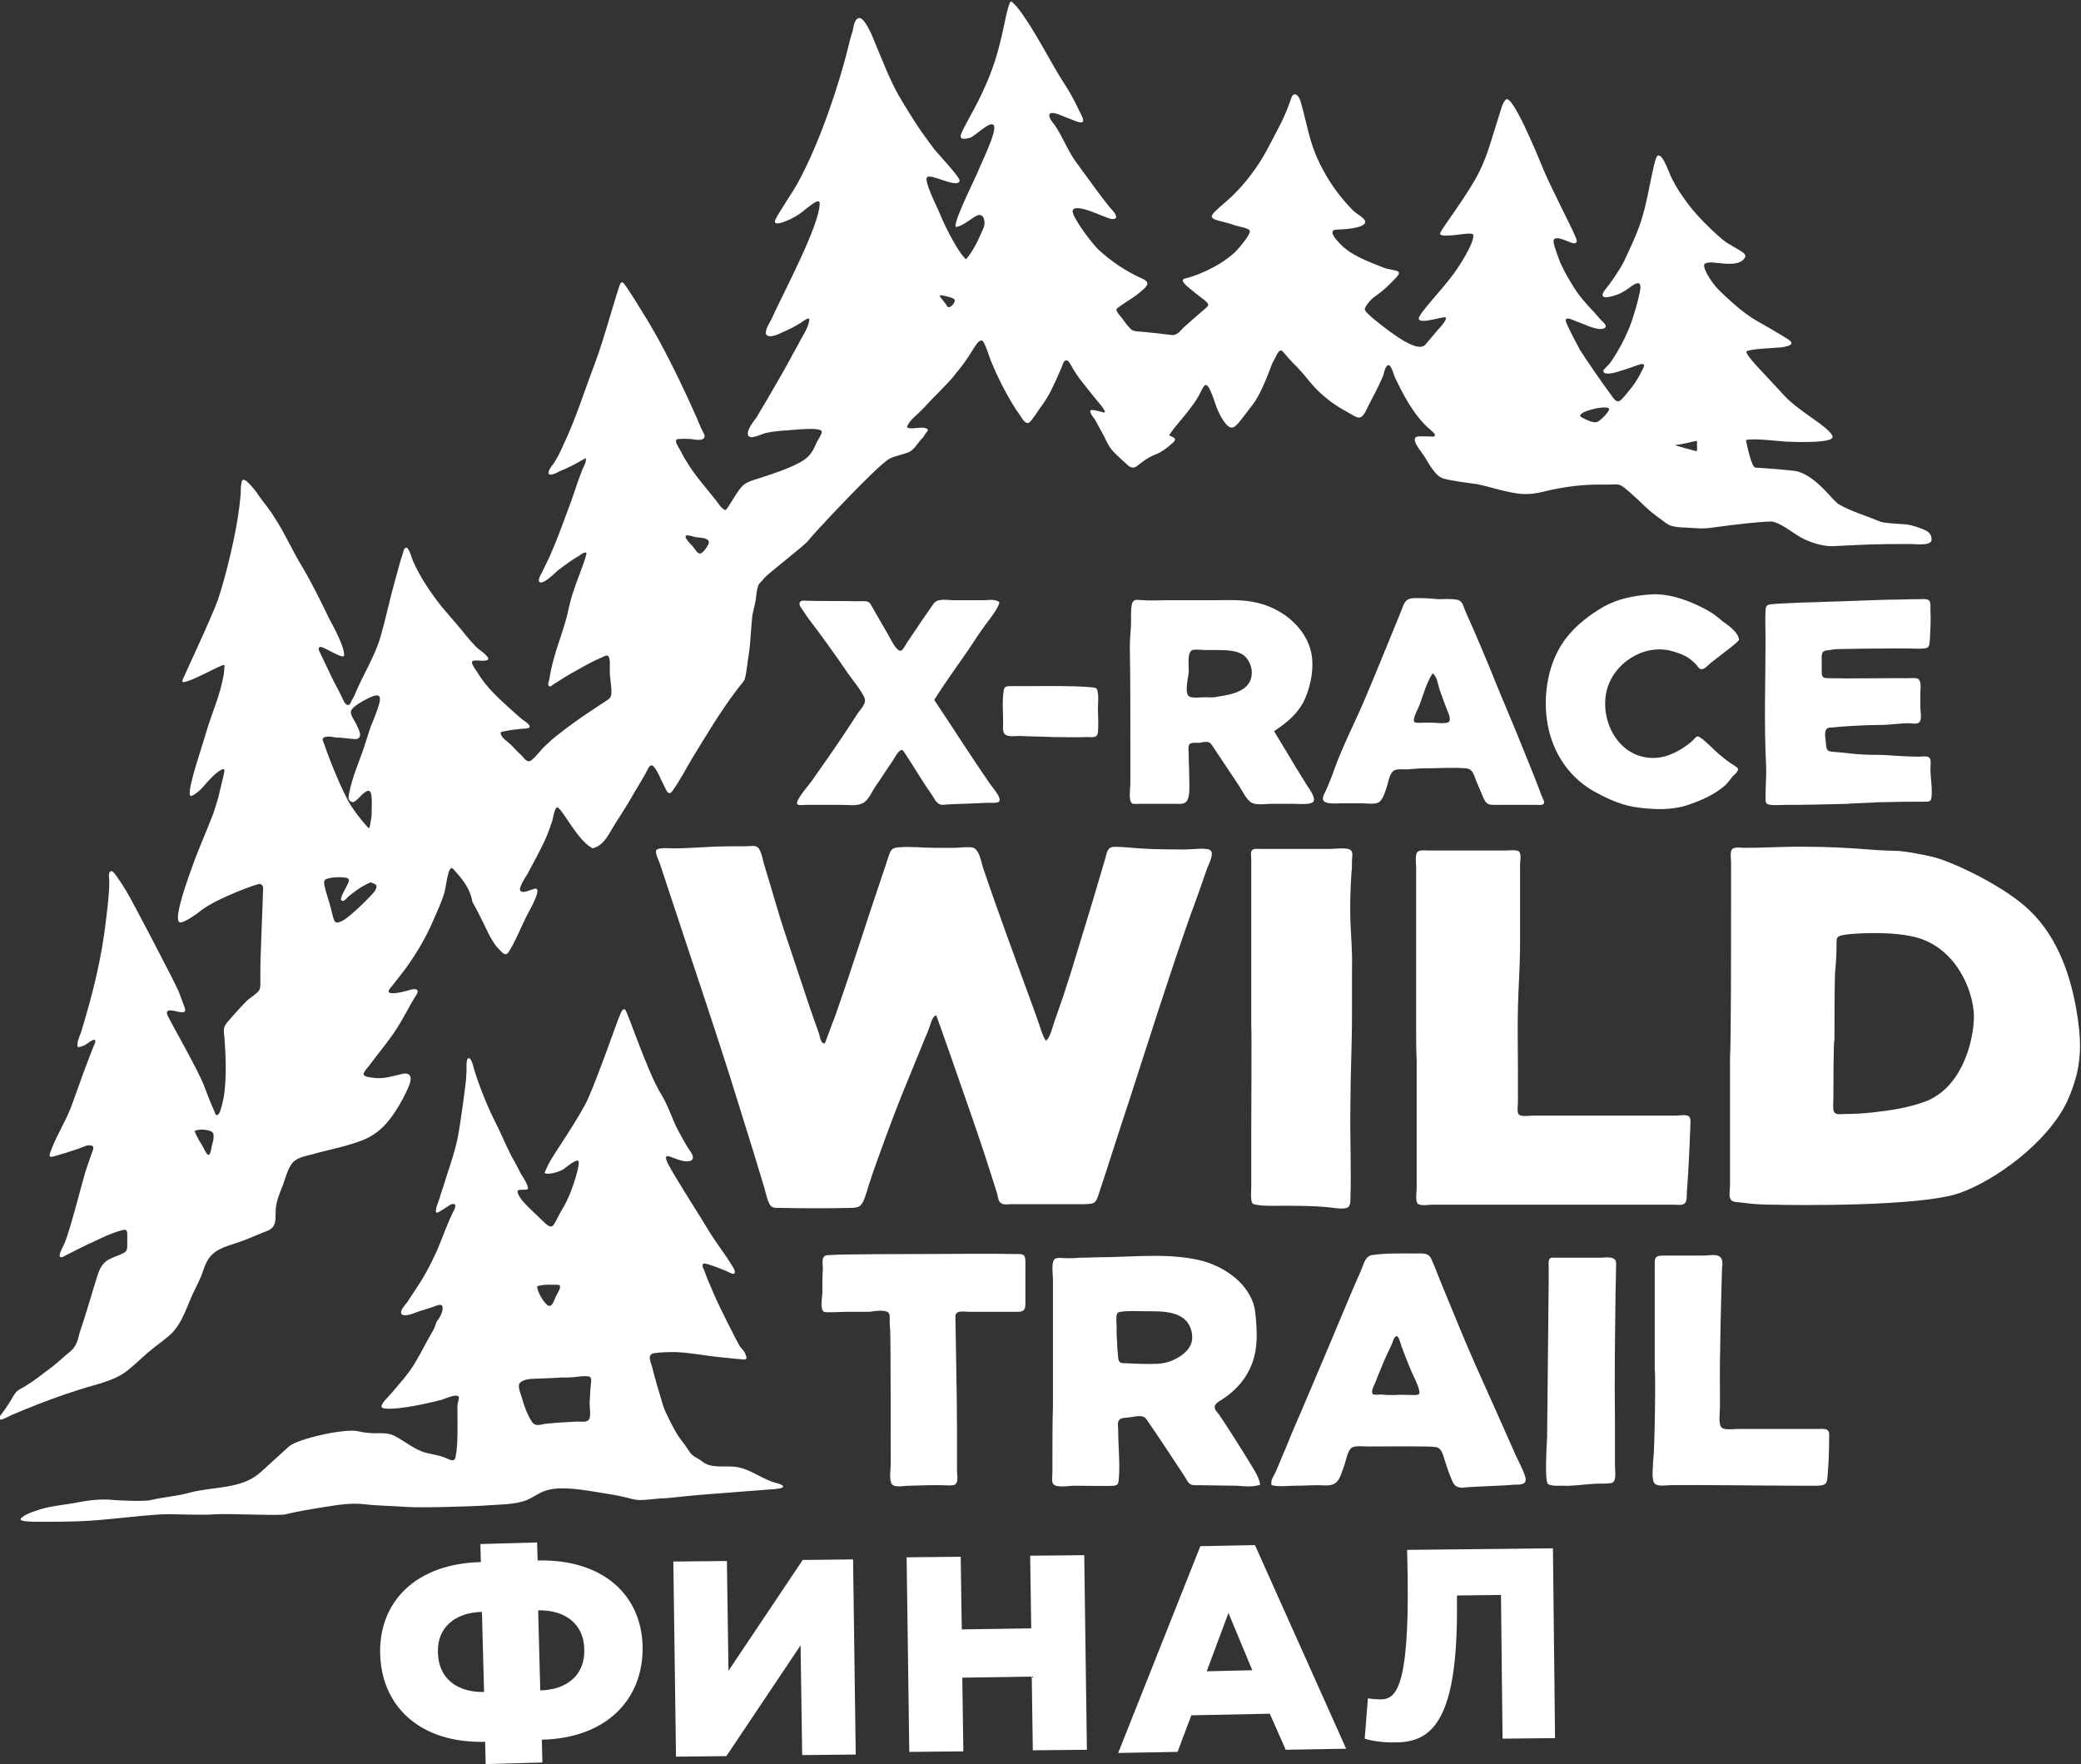 <?xml version="1.0" encoding="UTF-8"?> <!-- Generator: Adobe Illustrator 26.0.2, SVG Export Plug-In . SVG Version: 6.00 Build 0) --> <svg xmlns="http://www.w3.org/2000/svg" xmlns:xlink="http://www.w3.org/1999/xlink" id="Layer_1" x="0px" y="0px" viewBox="0 0 392.5 332.7" style="enable-background:new 0 0 392.5 332.7;" xml:space="preserve"><rect x="0" y="0" width="392.5" height="332.7" fill="#333333" stroke="none"/> <style type="text/css"> .st0{fill:#FFFFFF;} </style> <g> <g> <g> <path class="st0" d="M85.5,163.9c-1-1.1-1.3,3.2-1.7,4.5c-0.5,1.7-1.3,3.4-2,5c-1.3,3.1-3,6-4.9,8.7c-0.9,1.3-2,2.6-3,3.9 c-0.4,0.5-1.1,1.2-0.1,1.3c0.9,0.1,1.9-0.2,2.8-0.4c0.4-0.1,1.4-0.5,1.9-0.3c0.7,0.3-0.1,1.2-0.4,1.7c-0.9,1.5-1.7,3.1-2.6,4.6 c-1.7,2.9-3.9,5.4-5.9,8.1c-0.2,0.3-1.2,1.3-1,1.7c0.3,0.5,1.6,0.5,2.1,0.6c1.8,0.2,3.5-0.4,5.3-0.8c1.9-0.3,1.6,1.3,1,2.6 c-0.7,1.6-1.5,3.1-2.5,4.6c-1.5,2.3-3.2,4.1-5.8,5.2c-2.9,1.2-6.1,1.8-9.1,2.6c-1.2,0.4-3,0.6-4,1.4c-1.2,0.9-1.7,3.1-2.2,4.5 c-0.6,1.5-1.3,3.1-1.4,4.7c-0.1,1.7,0.3,3.2-1.5,4c-1.6,0.6-3.1,1.3-4.7,1.9c-1.6,0.6-3.4,1-4.9,1.9c-1.3,0.8-2,2-2.5,3.5 c-0.4,1.3-1,2.5-1.6,3.7c-1.5,2.9-2.3,6.6-4.9,8.8c-1.3,1.1-2.6,2-3.9,3.1c-1.4,1.2-2.6,2.4-4,3.5c-2.5,2-6.1,2.6-9.1,3.6 c-3.5,1.1-7,2.4-10.4,3.8c-0.8,0.3-1.6,0.7-2.4,1c-0.4,0.2-1.8,1-2.2,0.8c-0.4-0.2,0.1-0.6,0.3-0.9c0.6-0.8,1.1-1.5,1.6-2.3 c0.4-0.6,0.7-1.3,1.2-1.9c0.5-0.6,1.2-0.8,1.8-1.2c1.8-1.1,3.4-2.4,5-3.6c0.9-0.7,1.8-1.5,2.7-2.3c0.6-0.5,1.2-0.9,1.6-1.6 c0.5-0.7,0.7-1.7,0.9-2.5c1.2-3.5,2.2-7.1,3.3-10.6c0.4-1.3,0.9-2.5,2.1-3.2c0.7-0.4,1.6-0.7,2.3-1c1.1-0.5,1.3-0.6,1.3-1.8 c0-0.7,0-1.5,0-2.2c-0.1-0.9-0.5-0.7-1.3-0.5c-1.8,0.5-3.4,1.3-5.1,2.1c-1.6,0.7-3.1,1.5-4.7,2.3c-0.3,0.1-1.4,0.9-1.6,0.5 c-0.3-0.4,0.7-2.1,0.9-2.6c1.3-3.2,3.6-12.8,4.2-14.3c0.3-0.9,0.6-1.7,0.9-2.6c0.2-0.6,0.7-1.4-0.3-1.5c-0.6-0.1-1.5,0.4-2.1,0.6 c-0.8,0.3-1.6,0.5-2.4,0.8c-0.8,0.2-1.6,0.5-2.4,0.7c-1,0.3-0.8-0.3-0.5-1.1c1.2-3.2,3.1-6,4.2-9.3c1.2-3.4,2.4-6.7,3.7-10 c0.1-0.4,0.9-1.6,0.2-1.6c-0.4,0-1.4,0.9-1.9,1.1c-0.7,0.2-1.3,0.6-1.2-0.2c0-0.9,0.6-1.9,0.8-2.7c2.1-6.9,3.8-13.7,4.6-20.9 c0.2-1.6,0.4-3.2,0.5-4.8c0.1-0.8,0.1-1.7,0.1-2.5c0-0.5-0.3-1.9,0.5-1.8c0.4,0.1,1.1,1.3,1.4,1.7c0.5,0.7,0.9,1.4,1.4,2.2 c1,1.6,9.2,17.3,9.8,18.8c0.3,0.8,0.6,1.6,0.9,2.4c0.3,0.8,0.7,1.6-0.4,1.5c-0.8,0-3.3-1.1-2.6,0.6c0.7,1.5,5.7,10.2,6.9,13.3 c0.6,1.6,1.2,3.2,1.9,4.7c0.2,0.6,0.4,1.2,0.9,0.5c0.4-0.6,0.6-1.9,0.8-2.6c0.7-3.4,0.5-8.5,0.2-12c-0.2-1.5-0.1-1.9,1-3.1 c1.1-1.3,2.2-2.5,3.4-3.7c0.6-0.5,1.3-0.9,1.9-1.5c0.6-0.6,0.5-1.2,0.5-2c0-2,0-3.9,0.1-5.9c0.1-3.7,0.3-7.3,0.4-11 c0-0.6,0.2-1.3-0.6-1.5c-0.3-0.1-7.6,2.5-10.8,4.8c-0.6,0.5-3.8,2.9-4.4,2.4c-1.1-0.8,1.8-8.6,2.4-10.3c1.2-3.4,2.7-6.7,4-10.1 c0.5-1.5,1-3,1.3-4.5c0.2-0.8,0.4-1.7,0.6-2.5c0.1-0.6,0.6-1.9-0.4-1.3c-1.3,0.7-2.5,2.2-3.5,3.3c-0.3,0.4-2.3,2.2-2.4,1.4 c-0.3-1.7,2.3-9,3.3-12.5c1-3.2,2.4-6.4,3-9.7c0.1-0.3,0.3-2.1,0.2-2.3c-0.3-0.3-8.5,4.5-7.9,2.9c0.3-0.8,5.5-11.8,6.7-15.2 c1.2-3.5,3.8-13.1,4.3-20.1c0-0.4,0-2.3,0.4-2.5c0.7-0.3,2.8,2.6,3.1,3.1c0.9,1.3,2,2.5,2.8,3.9c2,3,3.4,6.3,5.3,9.4 c1.9,3.2,3.5,6.5,5.1,9.8c0.8,1.5,2.9,5.3,2.8,6.9c0,0.9-3.8-1.6-4.4-1.6c-0.8,0.1-0.2,0.9,0,1.4c0.8,1.7,1.6,3.3,2.4,5 c0.4,0.8,0.8,1.5,1.2,2.3c0.3,0.5,0.8,2,1.3,2.2c0.7,0.3,0.8-0.7,1.1-1.1c0.2-0.3,0.4-0.7,0.5-1c1.5-3.6,3.7-7,4.8-10.8 c1-3.5,1.7-7,2.7-10.5c0.5-1.7,0.9-3.5,1.5-5.2c0.1-0.3,0.2-1.1,0.7-1c0.4,0.1,1,1.9,1.1,2.3c1.4,3.2,3.3,6,5.4,8.7 c1,1.2,2,2.3,3,3.5c1.2,1.4,2.3,2.9,3.6,4.2c0.5,0.5,1.2,0.9,1.7,1.4c0.6,0.6,1,1.1-0.1,1.2c-0.4,0.1-2-0.2-2.3,0.1 c-0.4,0.4,0.7,1.7,1,2.2c1.8,3,4.2,5,6.7,7.3c0.7,0.6,1.3,1.2,2,1.7c0.3,0.2,1.2,0.8,1.1,1.2c-0.1,0.4-1.6,0.3-2,0.4 c-0.9,0.1-1.8,0.2-2.7,0.4c-0.6,0.1-0.9,0.1-0.7,0.7c0.3,0.7,1.4,1.4,1.9,1.9c0.6,0.6,1.2,1.3,1.9,1.9c0.5,0.5,1.1,1.6,1.9,1 c1-0.8,1.8-2,2.8-2.9c1.1-1.1,2.3-2,3.6-3c2.5-1.9,5.1-3.6,7.7-5.3c0.6-0.4,0.9-0.6,1-1.3c0.1-1.4-0.3-3-0.3-4.5 c0-0.7,0.1-1.7-0.1-2.3c-0.2-0.7-0.6-0.5-1.2-0.2c-1.7,0.7-3.3,1.6-4.9,2.5c-1.5,0.8-2.9,1.7-4.3,2.6c-0.4,0.2-0.8,0.8-1.1,0.2 c-0.1-0.2,0.2-0.9,0.2-1.1c0.1-0.5,0.2-1.1,0.3-1.6c0.7-3.5,2.1-6.8,3-10.2c0.4-1.6,0.7-3.3,1.3-4.9c0.7-2.3,1.8-4.6,2.4-6.9 c0-0.1,0-0.1,0-0.2c-0.3-0.3-0.9,0.2-1.2,0.4c-1.5,0.9-2.8,1.8-4.2,2.9c-0.5,0.4-2.9,2.9-3.5,2.1c-0.3-0.4,0.4-1.5,0.6-1.9 c0.4-0.9,0.9-1.8,1.3-2.7c1.3-2.9,2.4-5.9,3.5-8.9c0.7-1.8,1.3-3.6,1.9-5.4c0.3-0.8,0.6-1.6,0.9-2.4c0.3-0.6,0.7-1.3,0.6-2 c-1,0.5-1.9,1.1-3,1.6c-0.6,0.3-1.2,0.6-1.8,0.8c-0.4,0.2-1.4,0.8-1.9,0.7c-1-0.1,0.4-1.8,0.7-2.2c0.7-1.1,1.3-2.3,1.8-3.5 c2.3-4.8,3.9-10,5.8-15c1.8-4.8,3.1-9.9,4.7-14.8c0.4-1.3,0.8-0.7,1.4,0.2c0.8,1.2,1.6,2.4,2.3,3.6c1.4,2.2,2.7,4.4,3.9,6.6 c2.6,4.8,4.9,9.6,7.1,14.6c0.2,0.6,0.5,1.1,0.7,1.7c0.2,0.4,0.7,1.2,0.7,1.6c-0.1,1-1.9,0.6-2.6,0.5c-0.7,0-1.4-0.1-2.1,0 c-0.5,0-0.7,0-0.7,0.5c0,0.4,0.7,1.4,0.9,1.8c0.3,0.6,0.6,1.2,1,1.8c1.8,3.1,4.3,5.6,6.4,8.5c0.2,0.2,0.3,0.4,0.5,0.5 c0.5,0.4,0.5,0.4,0.9-0.1c0.4-0.5,2.1-3.6,3-4.3c0.9-0.8,2.5-1.1,3.6-1.5c2.4-0.8,4.9-1.6,7.1-2.8c0.9-0.5,1.7-1.1,2.3-2.1 c0.4-0.6,0.6-1.2,0.9-1.8c0.2-0.4,0.9-1.4,0.9-1.9c-0.1-1-6.2-0.2-7.1-0.2c-1.2,0.1-2.4,0.2-3.6,0.5c-0.8,0.2-2.8,1.3-3.2,0.4 c-0.4-0.9,1.1-2.7,1.6-3.4c0.8-1.3,1.5-2.6,2.3-3.9c1.4-2.4,2.8-4.8,4.1-7.2c0.6-1.2,1.3-2.3,1.9-3.5c0.6-1.1,1.4-2.3,1.6-3.5 c0.3-1.2-1.1,0-1.6,0.3c-1.1,0.7-2.3,1.3-3.5,1.8c-0.6,0.3-2.2,1.1-2.9,0.5c-0.6-0.6,0.6-2.4,0.9-3c2.2-4.9,9-17.5,9.1-21.8 c0-1.4-2.3,0.9-3.9,2c-1.4,1-5.4,2.8-4.4,0.9c0.7-1.4,3.4-5.4,4-6.5c4.7-8.5,8.2-20,9.5-25.2c0.3-1.2,0.6-2.5,1-3.7 c0.2-0.8,0.3-2.3,1.2-2.5c1-0.2,2.5,3.3,2.8,4.1c2,4.8,3.2,8.1,5.4,11.7c3.7,6.1,4.4,6.7,5.9,8.8c0.3,0.5,5,5.4,4.9,6.1 c-0.4,1.6-5.7-1.6-6.2-0.6c-0.4,0.8,1.6,4.9,2.2,6.2c1.7,4.2,4.2,8.5,5.2,9.2c1.5-1.7,2.5-4.1,3.3-5.9c0.4-0.9,0.2-2.8-1.1-2.4 c-0.9,0.3-2.5,1.9-4,2.2c-1.1,0.2,3-8.1,3.9-10.1c0.8-2,3.6-7.6,3.2-8.9c-0.4-1.5-3.8,2.1-4.6,2.2c-0.8,0.2-2.1,0.5-1.6-0.8 c1-2.4,3.6-6.1,5.8-12.1c1.7-4.6,2.4-9.4,3-11.5c0.1-0.2,0.3-1.3,0.6-1.3c0.2,0,0.9,0.8,1,0.9c0.7,0.8,1.3,1.7,1.9,2.6 c2.4,3.6,4.4,7.6,6.7,11.3c1.2,1.8,2.3,3.7,3.2,5.7c0.2,0.4,1.1,1.9,0.7,2.2c-0.4,0.4-2.3-0.6-2.7-0.7c-0.7-0.2-2.7-1.3-3.4-0.9 c-0.7,0.4,0.6,1.9,0.9,2.3c1.3,1.9,2.5,4.9,3.9,6.8c3.1,4.3,4.8,6.6,6.4,8.6c0.5,0.5,2.3,2.4,0.3,2.2c-1-0.1-7-3.3-7.3-1.5 c-0.1,1.1,3.6,6.1,4.9,7.3c2.4,2.2,4.9,3.9,7.9,5.3c0.4,0.2,1.3,0.5,1.3,1.1c0,0.6-1.2,1.4-1.6,1.8c-1.2,1-2.6,1.7-3.9,2.7 c-0.4,0.3-0.4,0.4-0.2,0.8c0.2,0.4,0.6,0.8,0.9,1.2c0.5,0.7,1.1,1.5,1.7,2.1c0.6,0.5,1.6,0.4,2.4,0.5c1,0.1,1.9,0.2,2.9,0.3 c0.8,0.1,1.7,0.2,2.5,0.3c1,0,1.5-0.8,2.1-1.4c1.2-1.1,2.4-2.1,4-3.5c0.7-0.6,1-0.8,0.2-1.5c-0.7-0.6-1.7-1.3-2.4-1.9 c-0.4-0.4-3-2.1-1.4-2.4c1.1-0.2,5.9-1.8,9.3-4.9c0.5-0.5,3.1-3.4,2.8-4.1c-0.2-0.5-2.2-0.8-2.8-1c-2.2-0.8-4-0.9-4.3-1.5 c-0.3-0.5,1-1.5,1.3-1.8c0.7-0.7,3.4-2.6,6.3-6.6c2.2-2.9,3.3-5.4,5-8.6c0.8-1.5,1.5-3.1,2.1-4.8c0.2-0.4,0.3-1.4,0.9-1.4 c0.7,0,1.1,1.2,1.2,1.7c1.1,3.8,1.6,7.5,3.4,11.1c1.1,2.3,2.4,4.4,4,6.4c0.8,1,1.6,1.9,2.5,2.8c0.5,0.5,2.1,1.3,2.2,2 c0.1,1.3-4.5,1.5-5.3,1.5c-1.8,0-0.4,1.7,0.2,2.3c2.2,2.6,5.9,3.8,8.6,4.9c1.9,0.7,4,0.2,2.1,2.1c-1.2,1.2-1.8,1.9-3.6,3.2 c-1.1,0.7-2,2-2.1,2.5c-0.1,0.6,3.2,3.1,4.7,4.2c5,3.7,6.1,2.9,6.5,2.7c0.3-0.2,0.7-0.8,1-1.1c0.5-0.6,1.1-1.3,1.6-1.9 c0.3-0.3,1.7-1.8,1.5-2.3c-0.2-0.4-4.7,1.3-5.1,0.3c-0.3-0.8,4.2-5.3,6.6-8.6c2.1-2.9,4.1-6.6,3.6-7.4c-0.3-0.4-3.3,0.2-4.2,0.2 c-0.5,0-1.8,0.2-2-0.3c-0.1-0.5,3.7-5.2,6.6-10.2c2.2-3.8,3-7.4,4.1-10.7c0.3-0.9,0.5-1.7,0.8-2.6c0.2-0.6,0.4-1.3,0.9-1.8 c1.2-1.2,5.8,10,7.2,13.4c1.4,3.3,5.4,11.1,5.7,11.9c0.2,0.6,1,1.7,0,1.8c-0.8,0-3.8-1.9-3.9-0.4c0,0.7,1.2,4,1.6,4.7 c0.7,1.5,1.6,3,2.5,4.4c0.9,1.4,2,2.6,3.2,3.9c0.6,0.6,1.1,1.3,1.7,1.9c0.4,0.4,1.3,1.1,0.6,1.5c-1.2,0.6-3.6-0.7-4.8-1.1 c-0.4-0.1-1.9-0.9-2.3-0.7c-0.5,0.3,0.1,1,0.2,1.4c0.7,1.5,1.5,3,2.3,4.5c0.9,1.5,4.8,7.1,5.8,8.4c0.3,0.4,0.8,1.3,1.4,1.3 c0.5,0,1.4-1.2,2.6-2.7c0.8-1,1.4-2.1,2-3.3c0.3-0.6,0.6-1.2-0.4-1c-0.7,0.2-3.1,1.1-3.9,1.3c-1.2,0.4-3,0.8-3.1,0 c-0.1-0.3,0.8-0.8,1.6-2c1.8-2.7,3.3-5.7,4.2-8.8c0.4-1.2,1.2-4.2,1.2-5c0-1.2-0.8-0.9-2,0c-0.9,0.7-2,1.3-2.8,1.5 c-1.7,0.6-3.1,0.6-1.9-1c1-1.2,2.8-3.8,3.6-5.4c2-4.3,3-6.4,3.9-10c0.9-3.6,1.6-8.2,2.2-9.6c0.8-1.6,2.2,2.3,2.7,3.5 c0.7,1.4,1.4,2.7,2.3,3.9c1.6,2.4,3.5,4.4,5.6,6.4c1.1,1,2.1,2,3.4,2.7c2.2,1.3,3.1,1.7,2.7,2.4c-0.6,1-1.9,1.3-4.1,1.1 c-1.5-0.1-2.4-0.4-3.4,0c-0.8,0.4,1.1,3.5,2.5,4.9c2,2,5,4.7,7.4,6c1.4,0.8,3.5,2,4.8,2.8c1.3,0.8,2.9,1.6-0.2,2.1 c-0.9,0.1-6.4,0.3-6.7,0.8c-0.2,0.4,1.8,2.6,2.1,2.9c2.4,2.6,4.6,4.9,5.1,5.5c3.1,3.2,8.2,5.7,9,7.5c0.7,1.4-6.2,1.2-8.7,1.1 c-1.5-0.1-6.3-0.7-7.6-0.3c0.2,0.9,1,5.1,1.8,5.2c0.8,0,7.1,0.5,7.9,0.7c3.8,1.1,6.6,5.5,7.8,6.2c2.2,1.3,5.5,2.3,7.9,3.3 c0.8,0.3,3.6,0.4,4.8,0.5c1,0.1,2.9,0.7,3.8,1.2c0.6,0.3,1.1,0.9,1,1.8c-0.2,1.1-3,0.7-4,0.7c-6.6,0-8.8,0.1-14.3,0.4 c-2,0.1-3.9-0.5-5.7-1.3c-1.9-0.9-3.9-2.8-5.9-3.3c-0.7-0.2-7.2,0.5-11.4,1.1c-1.9,0.3-3.2,0.1-5,0c-0.9,0-2.6-0.1-3.4-0.6 c-0.8-0.5-1.5-1.1-2.2-1.6c-1.7-1.2-3-2.7-4.5-4c-2.7-2.4-2.2-1.9-5.1-1.9c-4.3-0.1-7.9,0.4-12,1.4c-2.1,0.5-3.9,0.5-6.1,0 c-2.1-0.4-4.1-1.1-6.2-1.5c-2-0.3-4.1-0.5-6.1-1c-1.7-0.4-2.9-2.9-3.8-4.3c-0.5-0.8-3-3.6-1-3.7c0.4,0,0.9,0,1.4,0 c0.3,0,1.3,0.1,1.5,0c0.5-0.4-0.5-1-0.8-1.3c-3-2.6-4.9-6.3-6.6-9.8c-0.2-0.4-0.6-2.1-1.1-2.3c-0.6-0.3-1,1.4-1.1,1.9 c-0.8,1.9-1.8,3.8-2.8,5.7c-0.3,0.6-0.8,1.9-1.5,2.2c-0.6,0.3-1.9-0.7-2.5-1c-2.3-1.2-4.4-2.8-6.2-4.7c-1.1-1.2-2.1-2.6-3.3-3.8 c-0.6-0.6-1.2-1.2-1.7-1.8c-0.3-0.3-0.9-1.2-1.3-1.3c-0.5-0.1-1.1,1.5-1.3,1.8c-0.5,0.8-0.7,1.7-1.1,2.6 c-0.7,1.8-1.6,3.9-2.7,5.5c-0.6,0.8-1.3,1.7-1.9,2.5c-0.5,0.6-1.3,1.8-2,2.1c-1.2,0.5-2.6-2.5-3-3.4c-0.3-0.6-1.4-4.7-2.2-4.6 c-0.5,0.1-1.1,1.8-1.4,2.2c-0.5,0.9-1.1,1.7-1.8,2.6c-1.2,1.6-2.6,3-3.7,4.7c1.1,0.5,1.6,0.7,0.5,1.6c-0.8,0.7-1.8,1.5-2.8,1.9 c-1,0.4-1.8,0.8-2.7,1.5c-0.4,0.3-0.8,0.6-1.2,0.9c-0.4,0.3-1,0.2-1.4-0.1c-0.9-0.8-1.8-1.6-2.7-2.5c-0.9-0.9-1.4-1.9-1.9-3 c-0.6-1.1-1.2-2.2-1.8-3.3c-0.2-0.3-1.1-1.3-0.8-1.7c0.3-0.3,2.2,0.4,2.6,0.4c0.5-0.1-1.1-1.9-1.6-2.5c-0.8-1-1.6-2-2.4-3 c-0.9-1.1-1.7-2.3-2.4-3.6c-0.1-0.1-0.1-0.2-0.2-0.3c-0.3-0.4-0.5-0.6-0.9-0.3c-0.3,0.2-0.5,1.1-0.7,1.5 c-0.2,0.5-1.6,3.6-2.2,4.7c-0.5,0.9-1.1,1.8-1.7,2.6c-0.3,0.4-1.6,2.5-2.1,2.8c-0.8,0.5-1.6-1.3-2-1.8c-0.4-0.5-0.7-1-1-1.5 c-1.6-2.6-3-5.4-4.2-8.3c-0.4-1-0.7-2.2-1.2-3.2c-0.3-0.5-0.3-0.8-0.9-0.6c-0.4,0.1-1.2,1.5-2.3,3.2c-0.7,1.1-2.1,2.8-2.9,3.8 c-1.6,1.8-2.8,2.9-4.5,4.7c-0.8,0.9-1.7,1.8-2.6,2.6c-0.4,0.3-1.8,1.9-1.3,2.1c1,0.3,2.5-0.3,3.5,0.1c0.7,0.3,0,0.7-0.3,1.2 c-0.1,0.3-0.3,0.5-0.5,0.7c-0.9,0.9-1.5,2.3-2.8,2.7c-1.1,0.4-2.3,0.6-3.3,1.1c-2.1,1-14.7,14.5-15.3,15.4 c-0.7,1-7.9,6.4-8.5,7.3c-0.6,0.9-1.1,0.4-1.4,3.4c-0.1,1.2-0.5,2.3-0.7,3.5c-0.3,2.5-0.3,5-0.7,7.5c-0.2,1.1-0.3,2.3-0.5,3.4 c-0.3,1.7-0.3,1.2-1.8,3.2c-3.1,4.1-5.7,8.5-8.4,12.9c-1.2,2-2.3,4.2-3.7,6.1c-0.8,1.1-1.2-0.4-1.6-1.1c-0.6-1.1-1-2.4-1.8-3.4 c-0.8-1-1.2,0.4-1.6,1.1c-1,1.8-2.1,3.5-3.1,5.3c-0.9,1.5-1.8,2.9-2.7,4.3c-1.1,1.7-1.9,3.8-3.9,4.5c-0.2,0.1-0.4,0.1-0.5,0 c-2.9-1.6-5.9-8.1-6.6-7.6c-0.5,0.4-0.7,2.2-0.9,2.7c-0.4,1.2-0.8,2.3-1.3,3.4c-1,2.2-2.2,4.3-3.3,6.4c-0.3,0.5-1.7,2.6-1.4,3.1 c0.4,0.9,2.4-0.4,3-0.3c1.1,0.3-1.6,4.7-1.9,5.4c-1.1,2.2-2,4.6-3.3,6.6c-0.6,0.9-1.3-0.1-1.9-0.7c-0.8-0.8-1.3-1.8-1.8-2.7 c-1.1-2.2-1.9-4-3.1-6.1C88.7,167.8,87.6,166.2,85.5,163.9z M69.6,156.2c0.2-0.2,0.3-1.4,0.4-1.7c0.1-0.6,0.1-1.2,0.1-1.8 c0-0.7,0.2-3.1-0.4-3.5c-0.7-0.4-2.1,1.5-2.6,1.8c-0.4,0.3-0.6,0.4-1,0.1c-0.6-0.4-0.3-1.1-0.2-1.7c0.5-2.6,1.6-5.2,2.5-7.7 c0.4-1.2,0.8-2.4,1.2-3.7c0.4-1.3,1-2.5,1.4-3.7c0.2-0.6,1-2.5,0.5-3c-0.5-0.6-2.6,0.7-3.2,1c-0.5,0.3-1.9,1.1-2.1,1.8 c-0.2,0.8,0.8,1.9,1.1,2.7c0.3,0.7,1.1,2,0.2,2.5c-0.4,0.2-1.2,0-1.6,0c-0.8-0.1-1.7-0.2-2.5-0.2c-0.6-0.1-1.5-0.3-2.1-0.1 c-0.7,0.2-0.4,0.7-0.2,1.2c0.3,0.9,2.3,6.6,4.7,11.1C67.1,153.5,69.5,156.3,69.6,156.2z M69.9,166.4c-1.6,0.7-2.9,1.6-4.2,2.7 c-0.3,0.3-0.9,1.1-1.3,0.7c-0.4-0.3,0.7-2.1,0.9-2.5c0.4-0.9,1-1.6-0.2-1.8c-0.9-0.1-2-0.1-2.9,0.1c-1,0.2-1.2,0.4-1,1.4 c0.2,1.1,0.6,2.1,0.9,3.2c0.3,1,0.5,2,0.8,3c0.3,1,0.7,0.9,1.6,0.5c1.4-0.6,6-5.2,6.3-5.8C71.3,166.8,70.9,166.8,69.9,166.4z M36.7,213.3c0.4,1.1,1.1,2.2,1.7,3.2c0.1,0.2,0.6,1.4,1,1.3c0.3-0.1,0.5-1.3,0.5-1.5c0.2-0.8,0.8-2.4,0-2.9 C39.1,213,37.4,212.9,36.7,213.3z M131.2,101.3c-0.6-0.1-2.5-0.9-1.7,0.4c0.3,0.5,0.8,0.9,1.2,1.4c0.3,0.3,0.8,1.3,1.3,1.3 c0.5,0.1,1.8-1.7,1.7-2.2C133.6,101.4,131.9,101.4,131.2,101.3z M303.5,77.2c0.1-1.1-6.9,0.6-5.2,1.5c0.8,0.4,2,1.1,2.9,0.9 C301.8,79.4,303.4,77.8,303.5,77.2z M180.1,56.6c-0.2-0.4-1.1-0.6-1.5-0.7c-1.7-0.4-1.7-0.4-0.4,1.2c0.4,0.4,0.4,1,0.9,0.8 C179.5,57.8,180.1,57.1,180.1,56.6z M320,85.1c0.2-0.4,0-1.3,0.1-1.9c0-0.2-2.9,0.7-4.1,0.7C315.6,84,319.7,85,320,85.1z"></path> </g> <g> <path class="st0" d="M176.6,191.5c-0.8,0.1-1.1,1.8-1.4,2.5c-0.4,1.1-0.9,2.1-1.3,3.2c-0.9,2.2-1.8,4.4-2.7,6.6 c-1.8,4.3-3.4,8.6-5,13c-0.8,2.2-1.6,4.4-2.3,6.6c-0.3,1-0.6,2-1,3c-0.5,1.1-0.9,1.3-2.1,1.4c-4.5,0.1-9.1,0.1-13.7,0 c-0.8,0-1.6,0.1-2-0.8c-0.5-1-0.7-2.2-1-3.2c-0.7-2.3-1.4-4.6-2.1-6.9c-1.4-4.5-2.8-9-4.2-13.5c-2.9-9.1-5.9-18.1-8.9-27.1 c-1.5-4.5-3-9.1-4.5-13.6c-0.2-0.5-0.9-1.9-0.6-2.4c0.4-0.5,2.7-0.3,3.3-0.3c2.3,0,4.7-0.2,7-0.3c2.2-0.1,4.5-0.1,6.7-0.1 c0.7,0,1.8-0.3,2.3,0.4c0.6,0.8,0.8,2.4,1.1,3.3c1.4,4.5,2.6,9,4.1,13.4c1.5,4.5,3,9,4.5,13.5c0.4,1,0.7,2.1,1.1,3.1 c0.2,0.6,0.4,1.1,0.6,1.7c0.1,0.4,0.3,1.5,0.7,1.7c0.4,0.3,0.5-0.2,0.6-0.5c0.2-0.5,0.4-1.1,0.6-1.6c0.4-1.2,0.9-2.3,1.3-3.5 c3.1-8.8,5.9-17.8,8.9-26.6c0.4-1.1,0.7-2.2,1.1-3.3c0.4-1.1,0.7-1.3,1.8-1.4c2.3-0.2,4.7,0.1,7,0.1c1.1,0,2.2,0,3.3,0 c1.1,0,2.3-0.2,3.4-0.1c1.5,0.1,1.8,2.6,2.2,3.8c3,8.9,6.3,17.7,9.5,26.5c0.4,1.1,0.8,2.2,1.2,3.4c0.3,0.9,0.6,2,1.2,2.8 c0.9-0.9,1.2-2.6,1.6-3.7c0.5-1.5,1.1-3.1,1.6-4.6c1-3,1.9-5.9,2.8-8.9c1.8-5.8,3.5-11.5,5.2-17.3c0.3-1.2,0.4-2.1,1.8-2.1 c1.5,0,3,0.2,4.6,0.3c2.9,0.2,5.9,0.2,8.8,0.2c1.3,0,3.1-0.3,4.3,0c1.3,0.4,0,2.7-0.3,3.5c-1,2.9-2,5.8-3.1,8.7 c-4.1,11.6-7.8,23.4-11.6,35.1c-2,6-3.9,12.1-5.9,18.1c-0.5,1.4-0.8,1.4-2.3,1.5c-1.6,0-3.1,0-4.7,0c-3.1,0-6.3,0-9.4,0 c-0.5,0-1.4,0.2-1.9-0.2c-0.5-0.3-0.6-1.2-0.7-1.7c-0.5-1.6-1-3.2-1.5-4.7c-1-3.2-2.1-6.4-3.2-9.6 C181.1,204.3,178.9,197.9,176.6,191.5z"></path> </g> <g> <path class="st0" d="M99.6,224.2c-0.6,0.5-2.4-0.3-1.9,0.9c0.4,1,1.3,1.9,2,2.6c0.8,0.8,1.6,1.5,2.4,2.3c0.7,0.6,1.7,2,2.4,0.9 c0.5-0.8,0.9-1.8,1.4-2.6c0.7-1.1,1.2-2.2,1.7-3.4c0.3-0.7,2.1-5.8,1.4-6c-0.5-0.2-2.3,1.3-2.7,1.6c-0.6,0.4-2.9,1.2-3.6,0.7 c0,0,0.6-1.4,1-2.1c0.6-1.2,5.9-8.8,7.3-12.1c2.1-4.8,5.4-14.4,5.9-15.5c0.2-0.5,0.5-1.4,1-1.1c0.4,0.2,4.2,11.7,6.7,15.8 c1.4,2.2,2.1,4.7,3.3,7c0.6,1.1,1.2,2.2,1.8,3.2c0.4,0.6,1.6,2,0.6,2.5c-0.9,0.4-2.4-0.2-3.2-0.5c-0.3-0.1-1.1-0.5-1.4-0.3 c-0.3,0.3,0.2,1.1,0.3,1.4c1.1,2.2,6.5,10.6,7.8,12.8c1.4,2.3,3.1,4.4,4.4,6.6c0.5,0.7,0.7,1.7-0.4,1.2c-1.1-0.6-4.8-2-5.1-1.8 c-0.4,0.3-0.1,0.9,0.1,1.2c0.4,1.2,0.9,2.4,1.4,3.5c0.9,2.4,5.1,10.6,5.4,11c0.4,0.5,0.8,0.8,1,1.4c0.6,1.3-0.3,1-1.3,0.9 c-1.4-0.1-2.8-0.3-4.1-0.4c-2.6-0.3-5.1-0.8-7.7-0.9c-1.3,0-2.7,0-4.1,0.2c-1.4,0.2-0.7,1.6-0.4,2.6c0.6,2.5,1.4,5,2.1,7.4 c0.3,1,2.3,5,3.1,6c0.7,0.9,1.4,1.9,2,2.8c0.6,0.8,1.5,1,2.2,1.6c1.8,1.5,4.5,0.7,6.7,1.1c2.3,0.4,4.2,1.9,6.4,2.7 c0.4,0.2,2.3,0.5,2.2,1c-0.1,0.5-3.3,0.5-3.8,0.6c-2.6,0.2-5.2,0.4-7.7,0.6c-2.7,0.2-5.3,0.4-8,0.7c-1.2,0.1-2.5,0.3-3.7,0.3 c-1.3,0.1-2.6,0.3-3.9,0.3c-1,0-2-0.4-3-0.6c-1.3-0.3-2.5-0.5-3.8-0.7c-2.5-0.4-5.1-0.9-7.7-0.9c-1.2,0-2.3,0.1-3.4,0.5 c-1.1,0.4-2,1.1-3.1,1.6c-2.3,1-5.1,0.9-7.6,1.1c-2.5,0.2-12.7,0.5-15.3,0.3c-2.6-0.2-5.3-0.2-7.9-0.5c-2.6-0.3-5,0.1-7.5,0.5 c-2.5,0.4-5,0.8-7.5,1.4c-1.2,0.3-10.8-0.2-13.4,0c-2.7,0.2-7.4-0.1-10,0c-5.1,0.3-10.2,1.1-15.4,1.3c-2.6,0.1-5.2,0.1-7.8,0.1 c-0.5,0-3.2,0-3.3-0.4c-0.1-0.6,2.2-1.5,2.7-1.6c2.2-0.9,4.9-1.1,7.2-1.5c2.5-0.5,5.1-0.9,7.7-0.6c1.2,0.1,5.8,0.3,7,0 c2.4-0.6,4.9-0.7,7.3-1.4c4.6-1.2,9.7-0.6,13.3-3.8c1.8-1.6,3.6-3.3,5.4-4.9c1.7-1.5,10.5-3.4,12.9-2.9c1.2,0.3,2.4,0.4,3.5,0.4 c1.3,0,2.3-0.1,3.5,0.5c2,1,3.7,2.6,6,3.2c1.1,0.3,2.2,0.4,3.2,0.8c0.5,0.1,1.2,0.6,1.7,0.6c0.6,0,0.6-0.5,0.7-1.1 c0.5-2.3,0.2-8.7,0.3-9.4c0-0.4,0.4-1.2,0.2-1.5c-0.4-0.6-2.6,0.4-3.2,0.6c-2.4,0.6-5,1.2-7.5,1.5c-0.5,0.1-3.5,0.4-3.8-0.1 c-0.3-0.6,1.4-2.1,1.7-2.5c1.6-1.9,3.3-3.7,4.6-5.9c1.2-2,2.2-4.1,3.4-6.1c0.3-0.5,0.4-1,0.6-1.5c0.2-0.4,0.5-0.7,0.7-1.1 c0.3-0.5,0.9-2.1,0.1-2.2c-0.4-0.1-1.4,0.4-1.8,0.5c-0.6,0.2-1.3,0.4-1.9,0.6c-0.8,0.2-2.5,1.1-3.4,0.8c-1-0.4,0.4-1.9,0.8-2.4 c0.7-1.1,1.4-2.1,2.1-3.2c1.4-2.1,2.5-4.3,3.5-6.5c1-2.3,1.8-4.7,2.9-7c0.3-0.6,1.2-2.1-0.1-1.8c-0.4,0.1-2.5,1.7-2.8,1.6 c-0.6-0.1,0.4-2.3,0.5-2.7c0.4-1.4,0.9-2.7,1.3-4.1c0.8-2.4,1.6-4.8,2.1-7.2c0.5-2.4,1.5-9.9,1.6-11.1c0-0.6,0.1-1.2,0.1-1.8 c0-0.4-0.1-1.7,0.2-2.1c0.6-0.7,1.1,1.5,1.2,1.9c0.4,1.3,0.8,2.5,1.3,3.8c0.8,2.1,1.7,4.2,2.7,6.2c1.1,2.1,2,4.4,3.1,6.5 c0.6,1.1,1.2,2.1,1.7,3.2C98.7,222.1,99.5,223.2,99.6,224.2z M105.5,259.8c0,0.1-5.3,0.2-5.8,0.3c-0.5,0.1-1.4,0.3-1.7,0.8 c-0.4,0.6,0.2,2,0.4,2.6c0.4,1.5,1,3.2,1.9,4.6c0.7,1.1,1.7,0.5,2.8,0.4c1.9-0.2,3.9-0.3,5.8-0.4c0.7,0,1.8,0.2,2.2-0.4 c0.4-0.6,0.1-2.3,0.1-3.1c0.1-1,0.1-2.1,0.2-3.1c0-0.5,0.3-1.4-0.1-1.8c-0.4-0.3-2.3-0.1-2.8,0 C107.5,259.8,106.5,259.8,105.5,259.8z M101.3,242.6c0,0.9,1,2.6,1.6,3.2c1.1,1.3,1.5-0.3,1.9-1.2c0.3-0.7,1.6-2.4,0.2-2.3 C103.8,242.3,102.3,242.2,101.3,242.6z"></path> </g> <g> <path class="st0" d="M326.5,168.8c0-2,0-4.1,0-6.1c0-0.6-0.2-1.9,0.1-2.4c0.4-0.7,1.8-0.4,2.5-0.4c4,0,8-0.3,11.9-0.2 c3.8,0,7.6,0.2,11.4,0.5c2,0.2,4,0.2,5.9,0.3c2,0.2,3.9,0.6,5.8,1c3.6,0.7,14.2,5.7,18.8,10.3c5.3,5.1,7.8,12.5,8.9,19.7 c0.6,3.8,0.8,7.3-0.1,11.1c-0.5,1.9-1.1,3.6-1.9,5.3c-3.7,7.6-13.4,14.7-20.2,17.1c-7.4,2.6-31.2,2.3-35.1,2.2c-2,0-4-0.1-6-0.4 c-0.6-0.1-1.6,0-2-0.5c-0.5-0.6-0.2-1.9-0.2-2.6c0-8.1,0-16.2,0-24.3C326.5,197.3,326.5,177,326.5,168.8z M346,196.1 c-0.2,0-0.2,9.7-0.2,10.7c0,0.8-0.1,1.7,0,2.5c0.2,1.1,1.2,0.8,2.1,0.8c1.8,0,3.5-0.1,5.3-0.3c3.5-0.4,7-0.9,10.3-2.2 c7.3-3.1,8.9-12.8,8.8-16.1c-0.1-4.7-3.4-12.9-11.2-14.8c-5-1.2-12.2-0.6-13.2-0.4c-1,0.2-1.5,0.2-1.5,1.3c0,2-0.1,4-0.3,6 C346,187.8,346,192,346,196.1z"></path> </g> <g> <path class="st0" d="M267.1,194c0-8.1,0-16.1,0-24.2c0-2,0-4.1,0-6.1c0-0.8-0.2-2,0.1-2.8c0.3-0.7,1.4-0.5,2.1-0.5 c4,0,7.9,0,11.9,0c1,0,1.9,0,2.9,0c0.6,0,2-0.2,2.4,0.2c0.5,0.5,0.2,1.8,0.2,2.4c0,1.1,0,2.1,0,3.2c0,4,0,8,0,11.9 c0,4-0.3,7.9-0.4,11.9c-0.1,4,0,8,0,12c0,1.9,0,3.9,0,5.8c0,0.6-0.2,1.8,0.1,2.3c0.4,0.6,2,0.3,2.7,0.3c4.1,0,8.2,0,12.2,0 c4,0,8,0,12,0c1,0,2,0,2.9,0c0.6,0,1.9-0.3,2.4,0.2c0.4,0.5,0.2,1.4,0.2,2c0,1-0.1,1.9-0.1,2.9c-0.1,2-0.2,4-0.3,6 c-0.1,0.9-0.1,1.8-0.2,2.7c-0.1,0.6,0.1,2.2-0.4,2.7c-0.4,0.5-1.5,0.3-2,0.3c-1,0-2.1,0-3.1,0c-2,0-4.1,0-6.1,0 c-8.1,0-16.2,0-24.3,0c-4.1,0-8.2,0-12.2,0c-0.6,0-2.2,0.3-2.7-0.2c-0.5-0.5-0.2-2.3-0.2-2.9c0-8,0-16,0-24.1 C267.1,198,267.1,196,267.1,194z"></path> </g> <g> <path class="st0" d="M237.7,280c-1.3,0.5-3,0.3-4.4,0.2c-1.6,0-6.3-0.1-7-0.1c-0.6,0-1.3,0.1-1.8-0.2c-0.5-0.3-0.8-1.1-1.1-1.5 c-0.5-0.8-5-7.6-6.8-10.2c-0.4-0.6-0.6-1-1.3-1.1c-0.7-0.1-1.5,0.1-2.2,0.2c-0.5,0.1-1.6,0-2,0.5c-0.4,0.4-0.2,1.3-0.2,1.9 c0,3.1,0.4,6.4,0.1,9.5c-0.1,0.7-0.2,0.9-0.9,1c-0.7,0.1-5.8,0-7.6,0c-0.9,0-3.4,0.5-3.9-0.4c-0.3-0.5-0.1-1.6-0.1-2.1 c0-0.9,0-1.8,0-2.7c0-3.3,0-6.6,0.1-9.9c0-6.5,0-12.9,0-19.4c0-1.5,0-3,0-4.5c0-0.8-0.4-3.3,0.4-3.8c0.5-0.3,1.6-0.1,2.2-0.1 c0.8,0,1.6,0,2.4-0.1c1.6,0,3.2-0.1,4.9-0.1c6-0.1,12.4-0.8,18.3,0.7c4.7,1.3,9.6,4.9,10,10.1c0.3,3.1,0.5,6.4-0.7,9.4 c-1,2.6-2.8,4.7-5.1,6.3c-0.5,0.4-1.5,0.8-1.8,1.4c-0.4,0.7,0.5,1.4,0.8,1.9c1,1.4,4.6,7.1,5.5,8.6 C236.4,277,237.4,278.4,237.7,280z M215.7,247.3c0,0-4.4-0.2-4.9,0.3c-0.4,0.5-0.2,1.8-0.2,2.4c0,1,0,2.1,0.1,3.1 c0,1,0.1,1.9,0.2,2.9c0.1,1.1,0.5,1.1,1.5,1.1c2,0.1,4,0.2,6,0.1c1.7-0.1,3.3-0.7,4.6-1.7c1.4-1.1,2.1-2.3,1.8-4.1 C224,247,219.1,247.3,215.7,247.3z"></path> </g> <g> <path class="st0" d="M236,193.5c0-6.1,0-12.2,0-18.3c0-3.1,0-6.2,0-9.3c0-1.3,0-2.6,0-3.9c0-0.5-0.2-1.4,0.2-1.7 c0.3-0.3,1.1-0.2,1.5-0.2c1.5,0,3,0,4.4,0c3,0,5.9,0,8.9,0c0.8,0,3.5-0.4,3.9,0.4c0.3,0.4,0.1,1.3,0.1,1.7c0,0.8,0,1.6-0.1,2.4 c-0.2,3-0.3,6-0.2,9c0.1,3,0.4,5.9,0.3,8.9c0,3,0,6,0,8.9c0,5.8-0.3,11.6-0.3,17.3c-0.1,5.9,0.2,11.8,0,17.6 c0,0.6-0.1,1.3-0.7,1.5c-0.9,0.3-2.3,0-3.3-0.1c-3-0.3-5.9-0.3-8.9-0.3c-1.6,0-3.3,0.1-4.9-0.2c-0.7-0.1-0.8-0.3-0.9-1 c-0.1-0.8,0-1.7,0-2.5c0-3.4,0-6.8,0-10.2C236,211.9,236.1,193.5,236,193.5z"></path> </g> <g> <path class="st0" d="M275.9,280.6c-1.4-0.1-1.7-0.5-2.2-1.8c-0.5-1.2-0.9-2.4-1.3-3.7c-0.3-0.9-0.5-2-1.6-2.2 c-1.3-0.2-9.8-0.1-12.7-0.1c-0.8,0-2.4-0.2-3.1,0.2c-0.8,0.5-1.1,2.3-1.4,3.2c-0.4,1-0.7,2.5-1.5,3.3c-0.9,0.9-2.4,0.6-3.5,0.6 c-1.4,0-2.8,0.1-4.2,0.1c-1.3,0-2.8,0.2-4,0c-0.6-0.1-0.7-0.1-0.6-0.7c0-0.6,0.6-1.4,0.8-1.9c0.6-1.3,1.1-2.7,1.7-4 c1-2.5,2.1-5.1,3.2-7.6c2.2-5.1,8.7-20.6,9.8-23.2c0.5-1.2,1.1-2.4,1.6-3.7c0.4-1,0.7-2.2,1.9-2.4c2.7-0.4,5.6-0.3,8.3-0.3 c1.1,0,2.2-0.2,2.8,0.9c0.6,1.3,1.1,2.6,1.6,3.9c2.2,5.3,4.3,10.6,6.6,15.8c2.6,5.8,5.2,11.6,7.8,17.5c0.6,1.3,1.4,2.7,1.8,4.1 c0.4,1.5-1.1,1.4-2.2,1.4C284.3,280.2,275.9,280.4,275.9,280.6z M263.2,263.1c0-0.1,3.3,0,3.8,0c0.6-0.1,0.8-0.1,0.7-0.8 c-0.3-1.3-1-2.5-1.5-3.7c-0.7-1.6-1.3-3.2-1.9-4.8c-0.1-0.3-0.4-1.6-0.8-1.8c-0.5-0.1-0.8,1-0.9,1.3c-0.7,1.6-1.5,3.1-2.1,4.7 c-0.3,0.8-0.7,1.6-1,2.5c-0.2,0.5-0.8,1.6-0.7,2.1c0.1,0.4,0,0.3,0.4,0.4c0.4,0.1,0.9,0,1.3,0 C261.4,263.1,262.3,263.1,263.2,263.1z"></path> </g> <g> <path class="st0" d="M240.3,137.9c1.4,2.3,2.8,4.6,4.1,6.8c0.7,1.1,1.4,2.3,2.1,3.4c0.4,0.6,1.9,2.6,1.1,3.2 c-0.7,0.5-2.7,0.3-3.5,0.3c-1.5,0-3,0-4.4,0c-1,0-2.6,0.3-3.6-0.2c-1-0.5-1.8-2.3-2.4-3.2c-1.5-2.3-3.1-4.6-4.6-6.9 c-0.3-0.4-0.6-1.1-1.1-1.3c-0.5-0.2-1.3,0-1.8,0.1c-0.4,0-1.4-0.1-1.8,0.2c-0.4,0.4-0.2,1.5-0.2,2c0,1.4,0.1,2.8,0.1,4.2 c0,1.2,0.2,3.2-0.3,4.3c-0.4,1-1.6,0.8-2.5,0.8c-1.5,0-3,0-4.6,0c-0.7,0-1.4,0-2,0c-0.4,0-1.1,0.1-1.4-0.1 c-0.7-0.5-0.3-2.9-0.3-3.7c0-2.9,0-5.7,0-8.6c0-5.7,0-11.4-0.1-17.1c0-1.3,0.1-2.6,0.2-3.9c0.1-1.4-0.1-3,0.2-4.3 c0.3-1.1,1.2-0.7,2.1-0.7c1.5,0.1,3,0,4.5,0c2.9,0,5.7,0,8.6,0c2.8,0,5.7-0.2,8.5,0.5c5.1,1.2,9.9,5.3,10.3,10.7 c0.2,2.7-0.5,5.7-1.7,8.1C244.4,135,242.4,136.5,240.3,137.9z M224.2,126.9c-0.1,0.9-0.9,4.1,0.2,4.5c0.7,0.3,2,0.1,2.8,0.1 c0.8,0,1.6,0.1,2.4-0.1c2.6-0.4,6.3-1,6.5-4.3c0.1-1.3-0.6-3-1.8-3.7c-1.1-0.7-3-0.8-4.3-0.8c-0.9,0-1.7,0-2.6,0 c-0.7,0-1.8-0.2-2.5,0C223.8,123,224.3,125.9,224.2,126.9z"></path> </g> <g> <path class="st0" d="M348.6,151.6c-4,0.1-8,0.2-12,0.2c-0.9,0-1.7,0.1-2.6,0c-1.1-0.1-1-0.6-1-1.6c0-2,0.2-4,0.1-5.9 c-0.4-8-0.1-16-0.1-24c0-1.7-0.1-3.4,0-5c0-0.7,0.1-1.2,0.8-1.3c1.5-0.2,3.1-0.2,4.7-0.3c1.9-0.1,3.8-0.1,5.8-0.2 c3.9-0.1,7.9-0.3,11.8-0.4c2,0,4-0.1,6-0.1c0.5,0,1.3-0.1,1.7,0.2c0.4,0.4,0.3,1.2,0.3,1.7c0.1,1.9,0,3.8-0.1,5.7 c-0.1,1,0,1.6-1.1,1.7c-1,0.1-2,0-3,0c-4,0-8,0-12,0.1c-1,0-1.9,0-2.8,0.2c-0.9,0.1-1.5,0.1-1.5,1.2c0,0.9,0,1.9,0,2.8 c0,1.1,0.2,1.3,1.2,1.3c4,0.1,8.1,0,12.2,0c1,0,2,0,2.9,0c0.5,0,1.3-0.1,1.8,0.1c0.8,0.4,0.5,1.9,0.5,2.6c0,0.9,0,1.9,0,2.8 c0,0.7,0.3,2.1-0.1,2.7c-0.4,0.6-1.5,0.3-2.1,0.3c-1,0-2,0.1-3.1,0.2c-1.9,0.2-3.8,0.1-5.6,0.2c-1.9,0.1-3.8,0.2-5.7,0.4 c-0.6,0-1.1,0-1.3,0.7c-0.2,0.7,0.1,1.8,0.1,2.5c0.1,1.1,0.3,1.3,1.4,1.4c1.8,0.1,3.6,0.4,5.5,0.5c1.9,0.1,3.7,0,5.6,0.2 c1.7,0.1,3.4,0.2,5.1,0.2c0.5,0,1.5-0.2,1.9,0.2c0.4,0.4,0.2,1.6,0.2,2.1c0,1.7,0.4,3.6,0.2,5.4c-0.1,0.8-0.5,0.8-1.3,0.8 c-0.9,0-1.9,0-2.8,0c-2,0-4,0.1-6.1,0.1C353.6,151.4,348.6,151.5,348.6,151.6z"></path> </g> <g> <path class="st0" d="M286,151.8c-1.3,0-2.5,0-3.8,0c-1.4,0-1.8,0-2.4-1.3c-0.5-1.1-0.9-2.2-1.4-3.3c-0.4-1-0.6-2.2-1.9-2.3 c-2.5-0.2-5,0-7.5,0c-1.2,0-2.4,0.1-3.5,0.2c-0.7,0-1.6-0.1-2.3,0.1c-1.1,0.3-1.3,2.2-1.6,3.1c-0.3,0.9-0.7,2.3-1.4,2.9 c-0.7,0.6-2.4,0.3-3.3,0.3c-1.3,0-2.5,0-3.8,0c-0.8,0-2.8,0.2-3.4-0.4c-0.6-0.6,0.4-1.9,0.6-2.5c0.5-1.2,1-2.4,1.4-3.6 c1.7-4.7,4.1-9.2,6-13.8c2-4.7,3.9-9.5,5.9-14.3c0.4-1,0.8-2,1.2-3c0.6-1.2,1.6-1.1,2.9-1.1c1.2,0,2.4,0.1,3.6,0.2 c1.2,0,2.4-0.1,3.5,0.1c1.1,0.2,1.2,1.3,1.6,2.2c0.5,1.2,1.1,2.4,1.6,3.6c1,2.3,2,4.7,3,7.1c2.1,5.3,4.4,10.5,6.5,15.8 c1.1,2.7,2.2,5.4,3.2,8.1c0.1,0.4,0.7,1.3,0.5,1.6c-0.2,0.4-0.9,0.3-1.2,0.3C289.7,151.8,286,151.8,286,151.8z M270.2,127 c-1.2,1.8-1.8,4.3-2.6,6.3c-0.2,0.5-1.3,2.4-0.8,2.9c0.3,0.2,1.2,0.1,1.6,0.1c0.6,0,1.3,0,1.9,0c0.6,0,2.6,0.3,3-0.2 c0.5-0.6-0.4-2.2-0.6-2.8c-0.4-1.1-0.8-2.2-1.2-3.3C271.2,128.9,271,127.5,270.2,127z"></path> </g> <g> <path class="st0" d="M176.2,132c3.5,5.2,6.9,10.6,10.5,15.8c0.4,0.6,2.4,2.8,1.7,3.4c-0.4,0.3-1.4,0.2-1.8,0.2 c-0.9,0-1.8,0.1-2.7,0.1c-1.6,0.1-3.3,0.1-4.9,0.2c-0.5,0-1.3,0.2-1.7,0c-0.7-0.2-1.2-1.3-1.6-1.9c-1.8-2.5-3.3-5.2-5-7.7 c-0.4-0.6-0.5-0.9-1.1-0.4c-0.6,0.6-1,1.5-1.5,2.2c-1,1.4-1.9,2.9-2.9,4.3c-0.7,1-1.3,2.5-2.2,3.1c-1.1,0.8-2.8,0.5-4,0.5 c-1.6,0-3.2,0-4.9,0c-0.7,0-1.5,0-2.2,0c-0.7,0-1.9,0.3-1.5-0.7c0.6-1.3,1.8-2.6,2.7-3.8c1-1.4,2-2.9,3-4.3 c1.9-2.7,3.7-5.4,5.5-8.2c0.6-1,2-2.1,1.4-3.3c-0.7-1.5-2-3-3-4.4c-1.9-2.8-3.9-5.6-5.9-8.3c-0.9-1.2-1.8-2.3-2.6-3.6 c-0.2-0.3-0.8-1-0.7-1.4c0.1-0.7,0.9-0.5,1.4-0.5c3.2,0.1,6.4,0,9.7,0.1c0.5,0,1.3-0.1,1.8,0.1c0.5,0.2,0.8,1,1.1,1.5 c0.9,1.5,1.7,3,2.6,4.5c0.4,0.6,1.7,3.6,2.6,3.2c0.4-0.2,0.9-1.3,1.2-1.7c0.6-0.8,1.1-1.7,1.7-2.5c0.9-1.4,1.9-2.8,2.8-4.1 c0.4-0.6,0.7-1.1,1.5-1.2c0.8-0.2,1.8,0,2.7,0c1.8,0,3.6,0,5.5,0c0.8,0,1.8-0.2,2.6,0.1c0.7,0.2,0.5,0.5,0.2,1.1 c-0.8,1.6-2.1,3-3.1,4.5c-1,1.4-1.9,2.9-2.9,4.3C180.1,126.2,178.1,129,176.2,132z"></path> </g> <g> <path class="st0" d="M174.7,236.5c5.6,0,11.2-0.1,16.8,0c1.3,0,1.9-0.1,1.9,1.4c0,1.5,0,2.9,0,4.4c0,1.2,0,2.5,0,3.7 c0,1.6-1,1.4-2.3,1.4c-2.8,0-5.5,0-8.3,0c-1,0-2.6-0.4-2.6,0.9c0,1.4,0.3,15.2,0.3,20.7c0,2.8,0,5.6,0,8.4c0,0.9,0.4,2.5-0.7,2.7 c-0.7,0.1-1.6,0-2.2,0c-0.7,0-1.5,0-2.2,0c-1.3,0-2.7,0.1-4,0.1c-0.9,0-2.9,0.5-3.3-0.5c-0.4-1-0.1-2.6-0.1-3.6 c0-1.5,0-23.6-0.1-25c0-0.6-0.1-1.2-0.1-1.8c0-0.4,0.1-1.4-0.2-1.7c-0.6-0.7-2.8-0.3-3.6-0.2c-1.5,0-3,0-4.5,0 c-0.7,0-3.7,0.2-4.1,0c-0.8-0.5-0.3-2.8-0.3-3.5c0-1.6,0-3.1,0.1-4.7c0-0.6-0.2-1.5,0.1-2c0.2-0.5,0.7-0.5,1.2-0.5 C158,236.5,174.7,236.5,174.7,236.5z"></path> </g> <g> <path class="st0" d="M328,120.7c-1,1.1-2.4,2-3.5,2.9c-0.6,0.5-1.2,0.9-1.8,1.4c-0.4,0.3-1.2,1.3-1.8,1.2c-0.5,0-0.8-0.7-1.1-1 c-0.4-0.4-0.9-0.8-1.3-1.1c-1.1-0.7-2.3-1.1-3.5-1.4c-5.2-1.2-10.8,2.5-12,7.7c-1.2,5.4,2,11.9,7.9,12.5c2.7,0.3,5.1-0.8,7.2-2.3 c0.5-0.4,1-0.7,1.4-1.2c0.5-0.5,0.6-0.7,1.2-0.3c1.3,0.9,2.4,2.2,3.6,3.2c0.6,0.5,1.2,1,1.8,1.4c0.3,0.3,1.6,0.9,1.7,1.3 c0.1,0.4-0.6,1.1-0.9,1.3c-0.5,0.6-0.9,1.2-1.4,1.7c-2.1,1.9-4.7,3-7.4,3.9c-2.9,0.9-6.1,0.8-9.1,0.4c-2.7-0.3-5.3-1.4-7.7-2.7 c-5.1-2.6-8.4-7.4-9.4-13c-1-5.5,0.1-12,3.6-16.4c1.9-2.4,4.4-4.3,7-5.8c2.7-1.5,5.8-2.1,8.9-2.3c3.2-0.2,6.4,0.9,9.3,2.3 c1.5,0.7,2.9,1.6,4.1,2.7C325.9,117.9,327.9,119.2,328,120.7z"></path> </g> <g> <path class="st0" d="M312.1,258.4c0-5.2,0-18.3,0-19.6c0-1.3-0.1-2,1.4-2c2.6,0,5.1,0,7.7,0c0.9,0,2.3-0.3,3,0.1 c0.8,0.4,0.7,1.4,0.6,2.2c-0.1,2.5-0.5,17.7-0.4,22.8c0,1.2,0,2.4,0,3.6c0,0.9-0.3,2.8,0.2,3.6c0.5,0.7,2.2,0.4,3,0.4 c1.3,0,2.6,0,4,0c2.5,0,9.9,0,11.1,0c0.5,0,1.3-0.1,1.8,0.1c0.6,0.3,0.5,0.8,0.5,1.4c0,2.5-0.1,5-0.3,7.4 c-0.1,1.4-0.3,1.7-1.8,1.8c-1.3,0-2.5,0-3.8,0c-5.1,0-21.2-0.2-24.1-0.1c-0.9,0-2.7,0.4-3.1-0.6c-0.4-1.1-0.1-2.9-0.1-4 C312.1,274.1,312.3,258.4,312.1,258.4z"></path> </g> <g> <path class="st0" d="M292.1,241.6c0-0.9,0-1.8,0-2.8c0-0.4-0.1-1.1,0.2-1.4c0.2-0.3,0.7-0.2,1-0.2c0.9,0,1.8,0,2.7,0 c1.9,0,3.8,0,5.8,0c0.7,0,1.7-0.2,2.4,0.1c0.8,0.3,0.6,1.1,0.6,1.8c0,2-0.1,3.9-0.1,5.9c-0.1,7.6-0.2,15.2-0.1,22.8 c0,1.9,0,7.6,0,8.5c0,0.8,0.2,2.1-0.1,2.9c-0.3,0.7-1.1,0.5-1.7,0.6c-1,0-1.9,0-2.9,0.1c-1.7,0.1-3.4,0.4-5.2,0.3 c-0.7,0-2.1,0.1-2.7-0.3c-0.7-0.5-0.3-6.7-0.2-8.8C291.8,269.9,292.1,243.5,292.1,241.6z"></path> </g> <g> <path class="st0" d="M198.4,139c-2-0.1-4-0.1-6.1-0.2c-0.7,0-2,0.2-2.6-0.2c-0.7-0.4-0.5-1.5-0.5-2.2c0-2-0.2-4.1,0.1-6.1 c0.1-0.9,0.6-0.9,1.4-0.9c1.1,0,2.3,0,3.4,0c3.8,0,7.8-0.1,11.6,0.2c0.6,0.1,1.2,0,1.3,0.7c0.3,1.2,0,2.9,0.1,4.1 c0,1.1,0.1,2.3,0,3.4c0,1.2-0.6,1.3-1.8,1.2C203.1,139.1,200.8,139,198.4,139z"></path> </g> </g> <path class="st0" d="M91.5,328.5c-12.4,0.3-19.6-6.8-19.8-16.7c-0.2-9.7,6.7-16.9,19-17.2l-0.1-3.4l10.7-0.3l0.1,3.4 c12.3-0.3,19.6,6.5,19.8,16.2c0.2,9.8-6.6,17.3-19,17.6l0.1,4.3l-10.7,0.3L91.5,328.5z M90.9,304c-5,0.1-8.5,2.9-8.3,7.7 c0.1,4.9,3.7,7.5,8.7,7.4L90.9,304z M110.2,311c-0.1-4.8-3.7-7.4-8.7-7.3l0.4,15.1C106.9,318.7,110.4,315.9,110.2,311z"></path> <path class="st0" d="M127,294.5l10.1-0.1l0.3,20.7l14-20.9l9.5-0.1l0.5,36.8l-10.1,0.1l-0.3-20.7l-14,20.9l-9.5,0.1L127,294.5z"></path> <path class="st0" d="M171,293.7l10.2-0.1l0.2,13.7l13.1-0.2l-0.2-13.7l10.2-0.1l0.5,36.7l-10.2,0.1l-0.2-13.9l-13.1,0.2l0.2,13.9 l-10.2,0.1L171,293.7z"></path> <path class="st0" d="M226.4,291.6l10.3-0.2l17.2,38.4l-11.4,0.2l-3-6.8l-14.8,0.3l-2.6,6.9l-11.2,0.2L226.4,291.6z M236.2,315 l-4.5-10.8l-4.1,11L236.2,315z"></path> <path class="st0" d="M257.4,327.9l0.6-7.6c0.5,0.1,1.8,0.2,2.3,0.2c2.8,0,5.5-1.5,5.2-23.2l-0.1-5l27.5-0.3l0.4,35.8l-9.9,0.1 l-0.3-27.1l-8.3,0.1l0,1.4c0.2,21.8-4.5,26.3-11.5,26.3C260.7,328.7,258.2,328.2,257.4,327.9z"></path> </g> </svg> 